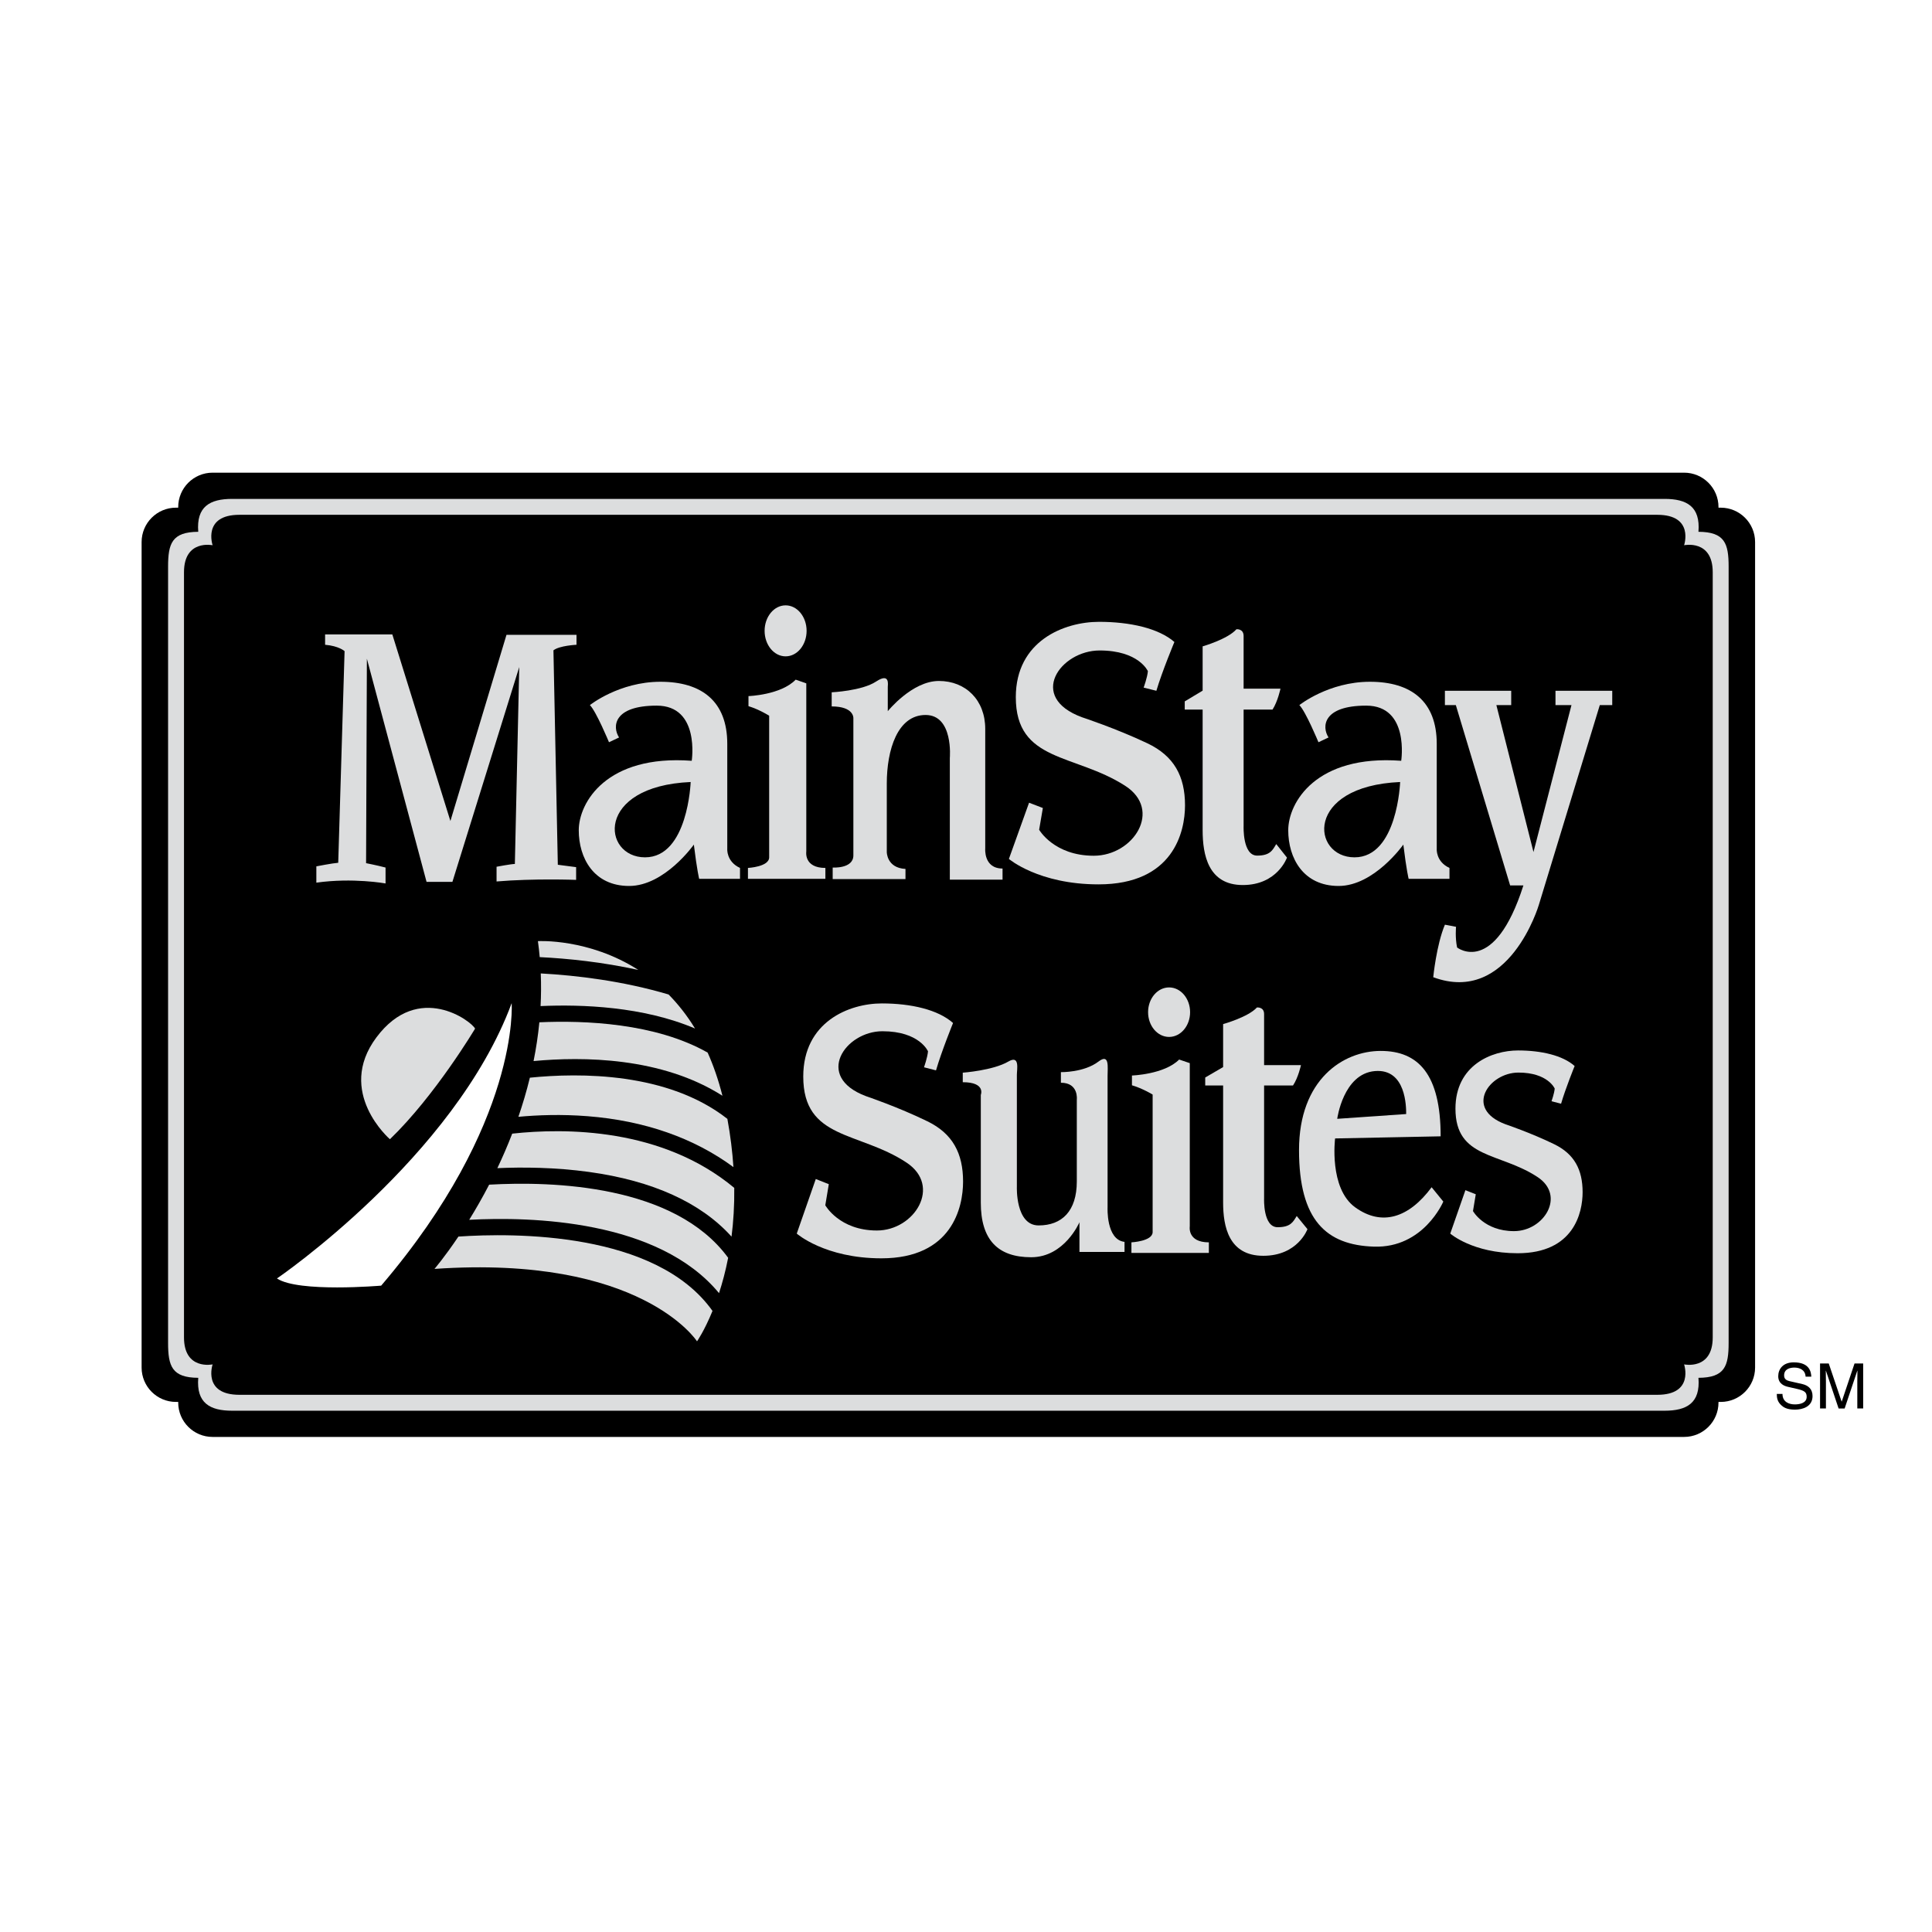 <?xml version="1.0" encoding="utf-8"?>
<!-- Generator: Adobe Illustrator 13.0.0, SVG Export Plug-In . SVG Version: 6.00 Build 14948)  -->
<!DOCTYPE svg PUBLIC "-//W3C//DTD SVG 1.0//EN" "http://www.w3.org/TR/2001/REC-SVG-20010904/DTD/svg10.dtd">
<svg version="1.0" id="Layer_1" xmlns="http://www.w3.org/2000/svg" xmlns:xlink="http://www.w3.org/1999/xlink" x="0px" y="0px"
	 width="192.756px" height="192.756px" viewBox="0 0 192.756 192.756" enable-background="new 0 0 192.756 192.756"
	 xml:space="preserve">
<g>
	<polygon fill-rule="evenodd" clip-rule="evenodd" fill="#FFFFFF" points="0,0 192.756,0 192.756,192.756 0,192.756 0,0 	"/>
	<path fill-rule="evenodd" clip-rule="evenodd" d="M171.677,50.651h-0.223v-0.063c0-1.894-1.536-3.429-3.429-3.429H21.209
		c-1.893,0-3.429,1.536-3.429,3.429v0.063h-0.223c-1.894,0-3.429,1.536-3.429,3.43v82.36c0,1.895,1.535,3.43,3.429,3.43h0.223v0.062
		c0,1.895,1.536,3.43,3.429,3.43h146.816c1.893,0,3.429-1.535,3.429-3.43v-0.062h0.223c1.894,0,3.429-1.535,3.429-3.43v-82.36
		C175.105,52.187,173.57,50.651,171.677,50.651L171.677,50.651z"/>
	<path fill-rule="evenodd" clip-rule="evenodd" d="M180.145,137.354c-0.032-0.693-0.608-0.91-1.116-0.91
		c-0.383,0-1.028,0.105-1.028,0.785c0,0.379,0.27,0.504,0.533,0.566l1.285,0.293c0.581,0.137,1.018,0.486,1.018,1.197
		c0,1.061-0.986,1.355-1.755,1.355c-0.832,0-1.157-0.252-1.356-0.434c-0.382-0.344-0.457-0.717-0.457-1.135h0.569
		c0,0.811,0.662,1.047,1.237,1.047c0.438,0,1.176-0.111,1.176-0.754c0-0.467-0.22-0.617-0.958-0.791l-0.922-0.211
		c-0.294-0.068-0.957-0.275-0.957-1.055c0-0.697,0.456-1.385,1.546-1.385c1.573,0,1.729,0.938,1.755,1.43H180.145L180.145,137.354z"
		/>
	<path fill-rule="evenodd" clip-rule="evenodd" d="M185.304,140.525v-2.652c0-0.131,0.013-0.699,0.013-1.119h-0.013l-1.264,3.771
		h-0.602l-1.264-3.766h-0.013c0,0.414,0.013,0.982,0.013,1.113v2.652h-0.587v-4.488h0.868l1.283,3.797h0.013l1.276-3.797h0.862
		v4.488H185.304L185.304,140.525z"/>
	<path fill-rule="evenodd" clip-rule="evenodd" fill="#DCDDDE" d="M169.455,53.057c0.208-2.521-1.17-3.282-3.376-3.282H23.156
		c-2.206,0-3.584,0.761-3.376,3.282c-2.634,0.016-3.011,1.173-3.011,3.489v77.431c0,2.316,0.377,3.475,3.011,3.488
		c-0.208,2.521,1.171,3.283,3.376,3.283h142.923c2.206,0,3.584-0.762,3.376-3.283c2.635-0.014,3.011-1.172,3.011-3.488V56.546
		C172.466,54.23,172.09,53.072,169.455,53.057L169.455,53.057z"/>
	<path fill-rule="evenodd" clip-rule="evenodd" d="M170.879,133.43c0,3.305-2.857,2.695-2.857,2.695s1.035,3.035-2.676,3.035H23.889
		c-3.71,0-2.676-3.035-2.676-3.035s-2.856,0.609-2.856-2.695V57.094c0-3.305,2.856-2.696,2.856-2.696s-1.035-3.036,2.676-3.036
		h141.457c3.711,0,2.676,3.036,2.676,3.036s2.857-0.609,2.857,2.696V133.43L170.879,133.43z"/>
	<path fill-rule="evenodd" clip-rule="evenodd" fill="#DCDDDE" d="M47.397,102.629c0,0-3.969,6.668-8.494,11.033
		c0,0-5.432-4.691-1.349-10.16C41.761,97.865,47.079,101.914,47.397,102.629L47.397,102.629z"/>
	<path fill-rule="evenodd" clip-rule="evenodd" fill="#DCDDDE" d="M53.812,101.994c-0.128,1.322-0.326,2.615-0.578,3.869
		c4.885-0.461,12.774-0.408,18.844,3.461c-0.403-1.594-0.902-3.023-1.477-4.307C65.384,102.061,58.298,101.793,53.812,101.994
		L53.812,101.994z"/>
	<path fill-rule="evenodd" clip-rule="evenodd" fill="#DCDDDE" d="M53.933,100.377c4.122-0.184,10.242,0.037,15.41,2.238
		c-0.806-1.32-1.699-2.441-2.638-3.395c-4.581-1.354-9.146-1.902-12.753-2.1C53.998,98.223,53.989,99.309,53.933,100.377
		L53.933,100.377z"/>
	<path fill-rule="evenodd" clip-rule="evenodd" fill="#DCDDDE" d="M58.621,111.363c5.7,0.445,10.621,2.18,14.553,5.078
		c-0.1-1.514-0.293-3.117-0.603-4.811c-5.956-4.668-14.739-4.613-19.706-4.109c-0.33,1.354-0.717,2.658-1.146,3.904
		C53.64,111.246,56.019,111.158,58.621,111.363L58.621,111.363z"/>
	<path fill-rule="evenodd" clip-rule="evenodd" fill="#DCDDDE" d="M45.736,123.373c-1.387,2.064-2.388,3.227-2.388,3.227
		c20.639-1.428,26.195,7.225,26.195,7.225s0.731-1.043,1.544-3.033C65.457,122.857,51.22,122.998,45.736,123.373L45.736,123.373z"/>
	<path fill-rule="evenodd" clip-rule="evenodd" fill="#DCDDDE" d="M63.688,96.772c-4.963-3.177-10.02-2.875-10.02-2.875
		c0.074,0.535,0.133,1.066,0.18,1.595C56.676,95.631,60.099,95.984,63.688,96.772L63.688,96.772z"/>
	<path fill-rule="evenodd" clip-rule="evenodd" fill="#DCDDDE" d="M73.257,118.514c-7.219-6.01-16.908-5.986-22.153-5.41
		c-0.468,1.213-0.969,2.363-1.482,3.443c2.53-0.111,5.766-0.086,9.135,0.377c6.378,0.877,11.181,3.072,14.228,6.455
		C73.172,121.902,73.278,120.279,73.257,118.514L73.257,118.514z"/>
	<path fill-rule="evenodd" clip-rule="evenodd" fill="#DCDDDE" d="M71.737,129.018c0.333-1.021,0.652-2.197,0.911-3.527
		c-5.331-7.295-17.514-7.656-23.845-7.297c-0.675,1.301-1.352,2.475-1.989,3.506C52.992,121.371,65.686,121.691,71.737,129.018
		L71.737,129.018z"/>
	<path fill-rule="evenodd" clip-rule="evenodd" fill="#DCDDDE" d="M38.467,86.555v1.587c0,0-3.254-0.595-6.905-0.079v-1.627
		c0,0,1.626-0.317,2.183-0.357l0.634-21.115c0,0-0.555-0.516-1.944-0.635v-1.032h6.708l5.794,18.614l5.596-18.575h6.985v0.993
		c0,0-1.706,0.08-2.301,0.556l0.437,21.392l1.826,0.238v1.27c0,0-4.208-0.159-7.938,0.159v-1.469c0,0,1.468-0.278,1.826-0.278
		l0.437-19.646l-6.668,21.432h-2.58l-5.953-22.265l-0.08,20.4C36.522,86.118,37.597,86.326,38.467,86.555L38.467,86.555z"/>
	<path fill-rule="evenodd" clip-rule="evenodd" fill="#DCDDDE" d="M61.764,73.577l-1.005,0.476c0,0-1.271-3.069-1.905-3.705
		c0,0,2.911-2.328,7.038-2.328c4.128,0,6.668,1.958,6.668,6.191s0,10.478,0,10.478s-0.106,1.271,1.27,1.905v1.085h-4.075
		c0,0-0.211-0.82-0.529-3.413c0,0-2.911,4.127-6.456,4.127s-5.027-2.805-5.027-5.556c0-2.752,2.752-7.568,11.271-6.933
		c0,0,0.847-5.503-3.493-5.503C61.182,70.401,61.076,72.518,61.764,73.577L61.764,73.577z"/>
	<path fill-rule="evenodd" clip-rule="evenodd" fill="#DCDDDE" d="M132.549,73.577l-1.006,0.476c0,0-1.27-3.069-1.905-3.705
		c0,0,2.911-2.328,7.038-2.328c4.128,0,6.668,1.958,6.668,6.191s0,10.478,0,10.478s-0.105,1.271,1.27,1.905v1.085h-4.074
		c0,0-0.212-0.82-0.529-3.413c0,0-2.91,4.127-6.456,4.127c-3.545,0-5.027-2.805-5.027-5.556c0-2.752,2.752-7.568,11.271-6.933
		c0,0,0.847-5.503-3.492-5.503S131.86,72.518,132.549,73.577L132.549,73.577z"/>
	<path fill-rule="evenodd" clip-rule="evenodd" fill="#DCDDDE" d="M82.349,86.594v1.085h-7.726v-1.085c0,0,2.117-0.105,2.117-1.058
		V71.407c0,0-1.005-0.635-2.064-0.952v-1.005c0,0,3.229-0.106,4.71-1.641l1.058,0.371v16.775
		C80.444,84.954,80.18,86.594,82.349,86.594L82.349,86.594z"/>
	<path fill-rule="evenodd" clip-rule="evenodd" fill="#DCDDDE" d="M78.38,65.484c1.157,0,2.095-1.139,2.095-2.544
		s-0.938-2.544-2.095-2.544s-2.095,1.139-2.095,2.544S77.223,65.484,78.38,65.484L78.38,65.484z"/>
	<path fill-rule="evenodd" clip-rule="evenodd" fill="#DCDDDE" d="M90.34,86.693v1.012h-7.263v-1.15c0,0,2.064,0.138,2.064-1.211
		s0-13.693,0-13.693s0.08-1.171-2.163-1.171v-1.409c0,0,3.016-0.139,4.425-1.071c1.409-0.933,1.171,0.337,1.171,0.536
		c0,0.198,0,2.42,0,2.42s2.421-3.016,5.1-3.016c2.679,0,4.623,1.905,4.623,4.782s0,11.927,0,11.927s-0.178,2.004,1.727,2.004v1.111
		h-5.259V75.621c0,0,0.377-4.287-2.421-4.287c-2.798,0-3.869,3.473-3.869,6.846v6.827C88.475,85.007,88.461,86.594,90.34,86.693
		L90.34,86.693z"/>
	<path fill-rule="evenodd" clip-rule="evenodd" fill="#DCDDDE" d="M100.658,85.695l2.012-5.609l1.376,0.529l-0.371,2.169
		c0,0,1.482,2.593,5.451,2.593s6.889-4.566,3.122-6.985c-5.027-3.228-10.901-2.329-10.901-8.837c0-5.609,4.815-7.515,8.308-7.515
		c3.069,0,5.928,0.635,7.515,2.011c0,0-1.217,2.911-1.799,4.868l-1.271-0.317c0,0,0.371-1.005,0.424-1.64c0,0-0.9-2.064-4.815-2.064
		c-3.916,0-7.25,4.657-1.746,6.667c0,0,3.387,1.112,6.509,2.593c2.656,1.261,3.757,3.281,3.757,6.191
		c0,2.646-1.164,7.885-8.626,7.885C103.622,88.235,100.658,85.695,100.658,85.695L100.658,85.695z"/>
	<path fill-rule="evenodd" clip-rule="evenodd" fill="#DCDDDE" d="M120.608,123.949v1.053h-7.726v-1.053
		c0,0,2.117-0.102,2.117-1.027v-13.717c0,0-1.006-0.617-2.064-0.926v-0.975c0,0,3.228-0.104,4.71-1.594l1.059,0.359v16.287
		C118.704,122.357,118.439,123.949,120.608,123.949L120.608,123.949z"/>
	<path fill-rule="evenodd" clip-rule="evenodd" fill="#DCDDDE" d="M116.64,103.455c1.158,0,2.096-1.105,2.096-2.471
		c0-1.363-0.938-2.469-2.096-2.469c-1.157,0-2.095,1.105-2.095,2.469C114.545,102.35,115.482,103.455,116.64,103.455L116.64,103.455
		z"/>
	<path fill-rule="evenodd" clip-rule="evenodd" fill="#DCDDDE" d="M79.492,123.076l1.899-5.445l1.299,0.514l-0.35,2.105
		c0,0,1.399,2.518,5.148,2.518c3.749,0,6.508-4.434,2.949-6.781c-4.749-3.135-10.296-2.262-10.296-8.58
		c0-5.445,4.548-7.295,7.847-7.295c2.899,0,5.598,0.617,7.098,1.953c0,0-1.149,2.824-1.7,4.727l-1.199-0.309
		c0,0,0.35-0.977,0.4-1.594c0,0-0.85-2.002-4.549-2.002s-6.848,4.52-1.649,6.473c0,0,3.199,1.078,6.148,2.518
		c2.509,1.223,3.549,3.186,3.549,6.01c0,2.568-1.1,7.654-8.147,7.656C82.291,125.543,79.492,123.076,79.492,123.076L79.492,123.076z
		"/>
	<path fill-rule="evenodd" clip-rule="evenodd" fill="#DCDDDE" d="M144.693,123.076l1.511-4.332l1.034,0.408l-0.278,1.676
		c0,0,1.113,2.002,4.097,2.002c2.982,0,5.178-3.527,2.347-5.395c-3.778-2.494-8.193-1.799-8.193-6.826
		c0-4.334,3.619-5.805,6.244-5.805c2.307,0,4.454,0.49,5.647,1.553c0,0-0.915,2.248-1.353,3.76l-0.954-0.244
		c0,0,0.278-0.777,0.318-1.268c0,0-0.677-1.594-3.619-1.594c-2.943,0-5.448,3.598-1.312,5.15c0,0,2.545,0.857,4.892,2.002
		c1.996,0.975,2.823,2.535,2.823,4.783c0,2.045-0.874,6.09-6.482,6.09C146.92,125.037,144.693,123.076,144.693,123.076
		L144.693,123.076z"/>
	<path fill-rule="evenodd" clip-rule="evenodd" fill="#DCDDDE" d="M127.33,84.213c-0.358,0.595-0.596,1.151-1.905,1.151
		c-1.469,0-1.35-2.938-1.35-2.938s0-6.288,0-11.629h2.884c0.529-0.82,0.794-2.09,0.794-2.09h-3.678c0-2.81,0-5,0-5.252
		c0-0.754-0.715-0.675-0.715-0.675c-0.873,0.992-3.373,1.707-3.373,1.707v4.418l-1.786,1.072v0.82h1.786v12.026
		c0,2.461,0.556,5.477,4.009,5.477c3.452,0,4.405-2.738,4.405-2.738L127.33,84.213L127.33,84.213z"/>
	<path fill-rule="evenodd" clip-rule="evenodd" fill="#DCDDDE" d="M129.374,121.322c-0.358,0.578-0.597,1.117-1.905,1.117
		c-1.469,0-1.35-2.852-1.35-2.852s0-6.104,0-11.289h2.884c0.529-0.795,0.794-2.029,0.794-2.029h-3.678c0-2.727,0-4.855,0-5.098
		c0-0.732-0.715-0.656-0.715-0.656c-0.873,0.965-3.373,1.658-3.373,1.658v4.289l-1.786,1.041v0.795h1.786v11.676
		c0,2.389,0.556,5.316,4.009,5.316c3.452,0,4.405-2.658,4.405-2.658L129.374,121.322L129.374,121.322z"/>
	<path fill-rule="evenodd" clip-rule="evenodd" fill="#DCDDDE" d="M160.853,68.919h-5.662v1.429h1.595l-3.79,14.659l-3.703-14.659
		h1.48v-1.429h-6.615v1.429h1.091l5.418,17.992h1.323c-2.911,9.103-6.615,6.191-6.615,6.191c-0.211-1.005-0.105-2.063-0.105-2.063
		l-1.111-0.212c-0.847,2.011-1.164,5.24-1.164,5.24c7.567,2.805,10.53-7.197,10.53-7.197l6.088-19.951h1.241V68.919L160.853,68.919z
		"/>
	<path fill-rule="evenodd" clip-rule="evenodd" fill="#DCDDDE" d="M112.194,123.902v1.004h-4.497v-2.963
		c0,0-1.482,3.492-4.816,3.492c-3.333,0-5.026-1.746-5.026-5.449c0-3.705,0-10.744,0-10.744s0.528-1.27-1.8-1.27v-0.951
		c0,0,3.017-0.213,4.551-1.113c1.167-0.684,0.847,0.795,0.847,1.324s0,11.166,0,11.166s-0.158,3.863,2.17,3.863
		s3.81-1.43,3.81-4.393s0-8.15,0-8.15s0.212-1.693-1.587-1.693v-1.057c0,0,2.298,0.053,3.757-1.061c1.112-0.846,0.9,0.584,0.9,1.43
		c0,0.848,0,13.123,0,13.123S110.343,123.689,112.194,123.902L112.194,123.902z"/>
	<path fill-rule="evenodd" clip-rule="evenodd" fill="#DCDDDE" d="M143.734,113.371l-10.531,0.211c0,0-0.635,4.975,2.011,6.879
		c2.646,1.906,5.345,1.059,7.62-2.01l1.165,1.43c0,0-1.96,4.664-6.933,4.496c-4.71-0.158-7.462-2.592-7.462-9.631
		c0-7.037,4.393-9.895,8.149-9.895C141.512,104.852,143.734,107.18,143.734,113.371L143.734,113.371z"/>
	<path fill-rule="evenodd" clip-rule="evenodd" fill="#FFFFFF" d="M51.048,100.088c0,0,0.873,11.906-13.018,28.18
		c0,0-8.255,0.713-10.398-0.715C27.632,127.553,45.333,115.488,51.048,100.088L51.048,100.088z"/>
	<path fill-rule="evenodd" clip-rule="evenodd" d="M68.908,78.021c0,0-0.265,7.515-4.551,7.515S59.33,78.445,68.908,78.021
		L68.908,78.021z"/>
	<path fill-rule="evenodd" clip-rule="evenodd" d="M139.692,78.021c0,0-0.265,7.515-4.551,7.515S130.114,78.445,139.692,78.021
		L139.692,78.021z"/>
	<path fill-rule="evenodd" clip-rule="evenodd" d="M140.294,111.148l-6.879,0.477c0,0,0.593-4.494,3.757-4.764
		C140.294,106.598,140.294,110.461,140.294,111.148L140.294,111.148z"/>
</g>
</svg>
